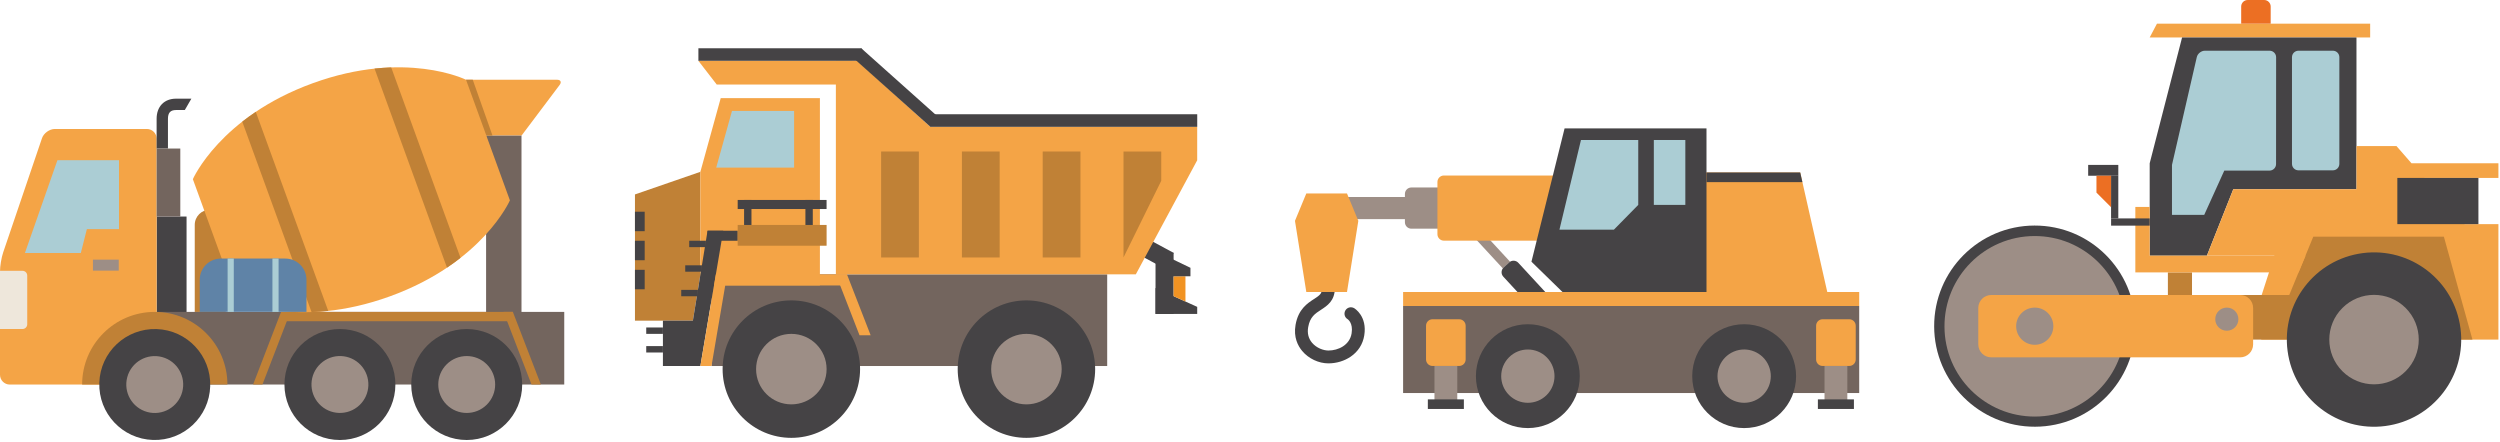 <svg width="520" height="92" viewBox="0 0 520 92" fill="none" xmlns="http://www.w3.org/2000/svg">
<g clip-path="url(#clip0_14_321)">
<path d="M492.994 7.786H447.136L448.647 4.927H492.994V7.786Z" fill="#F4A446"/>
<path d="M453.876 7.786L447.136 33.961V53.178H459.033L464.528 39.347H490.146V30.376V7.786H453.876Z" fill="#454345"/>
<path d="M519.67 33.961H501.589L498.464 30.376H490.146V39.347H464.528L459.033 53.178H473.069L470.428 61.363L470.343 70.636H519.67V46.619H512.64L504.255 37.013H519.67V33.961Z" fill="#F4A446"/>
<path d="M508.324 49.225H481.164L476.164 61.363H455.938V56.66H450.92V61.363H440.058V70.636H514.272L508.324 49.225Z" fill="#C08136"/>
<path d="M498.646 46.619H515.511V37.008H498.646V46.619Z" fill="#454345"/>
<path d="M470.942 0C471.691 0 472.302 0.611 472.302 1.36V4.921H466.166V1.36C466.166 0.611 466.777 0 467.526 0H470.936H470.942Z" fill="#EC6F23"/>
<path d="M496.154 88.61C506.085 87.308 513.08 78.202 511.778 68.272C510.476 58.341 501.37 51.346 491.439 52.648C481.508 53.95 474.514 63.056 475.816 72.987C477.118 82.918 486.224 89.912 496.154 88.61Z" fill="#454345"/>
<path d="M500.376 77.215C504.009 73.582 504.009 67.692 500.376 64.058C496.743 60.425 490.852 60.425 487.219 64.058C483.586 67.692 483.586 73.582 487.219 77.215C490.852 80.848 496.743 80.848 500.376 77.215Z" fill="#9D8E86"/>
<path d="M423.293 88.758C434.848 88.722 444.185 79.325 444.149 67.771C444.113 56.216 434.717 46.878 423.162 46.915C411.607 46.951 402.27 56.347 402.306 67.902C402.342 79.457 411.739 88.794 423.293 88.758Z" fill="#454345"/>
<path d="M423.289 86.647C433.659 86.613 442.037 78.179 442.003 67.809C441.968 57.44 433.534 49.062 423.165 49.096C412.795 49.13 404.417 57.564 404.451 67.934C404.486 78.303 412.92 86.682 423.289 86.647Z" fill="#9D8E86"/>
<path d="M465.954 61.362H414.179C412.69 61.362 411.483 62.569 411.483 64.058V71.633C411.483 73.122 412.69 74.329 414.179 74.329H465.954C467.443 74.329 468.65 73.122 468.65 71.633V64.058C468.65 62.569 467.443 61.362 465.954 61.362Z" fill="#F4A446"/>
<path d="M423.228 71.718C425.365 71.718 427.097 69.986 427.097 67.849C427.097 65.713 425.365 63.98 423.228 63.98C421.092 63.98 419.359 65.713 419.359 67.849C419.359 69.986 421.092 71.718 423.228 71.718Z" fill="#9D8E86"/>
<path d="M460.774 66.386C460.774 67.716 461.85 68.792 463.18 68.792C464.51 68.792 465.586 67.716 465.586 66.386C465.586 65.056 464.51 63.98 463.18 63.98C461.85 63.98 460.774 65.056 460.774 66.386Z" fill="#9D8E86"/>
<path d="M478.105 56.659L479.561 53.177H447.136V43.046H444.15V56.659H478.105Z" fill="#F4A446"/>
<path d="M447.136 46.934V45.429H439.108V46.934H447.136Z" fill="#454345"/>
<path d="M440.608 36.554H439.103V45.434H440.608V36.554Z" fill="#454345"/>
<path d="M440.608 34.3H434.339V36.555H440.608V34.3Z" fill="#454345"/>
<path d="M436.062 36.554V40.06L439.096 43.094V36.554H436.062Z" fill="#EC6F23"/>
<path d="M473.432 11.909C473.432 11.159 472.821 10.549 472.072 10.549H458.609C457.86 10.549 457.11 11.147 456.935 11.873L451.772 34.3V44.697H458.476L462.653 35.484H472.059C472.809 35.484 473.42 34.874 473.42 34.124L473.432 11.909Z" fill="#ABCDD4"/>
<path d="M485.238 10.549H478.08C477.336 10.549 476.732 11.152 476.732 11.897V34.082C476.732 34.827 477.336 35.43 478.08 35.43H485.238C485.982 35.43 486.586 34.827 486.586 34.082V11.897C486.586 11.152 485.982 10.549 485.238 10.549Z" fill="#ABCDD4"/>
<path d="M38.803 45.041H32.583V66.809H38.803V45.041Z" fill="#454345"/>
<path d="M46.951 64.876H40.507V46.765C40.507 45.03 41.928 43.615 43.657 43.615H43.796C45.531 43.615 46.945 45.036 46.945 46.765V64.876H46.951Z" fill="#C08136"/>
<path d="M116.409 17.664C116.856 17.072 116.614 16.588 115.871 16.588H96.932V28.212H108.472L116.409 17.664Z" fill="#F4A446"/>
<path d="M108.471 28.212H101.108V64.935H108.471V28.212Z" fill="#73655E"/>
<path d="M117.364 64.875H32.583V79.981H117.364V64.875Z" fill="#73655E"/>
<path d="M32.583 28.852C32.583 27.74 31.67 26.827 30.557 26.827H11.413C10.301 26.827 9.098 27.692 8.735 28.743L0.653 52.524C0.296 53.576 0 55.353 0 56.466V77.962C0 79.074 0.913 79.987 2.025 79.987H30.557C31.67 79.987 32.583 79.074 32.583 77.962V28.852Z" fill="#F4A446"/>
<path d="M32.189 64.875C23.847 64.875 17.083 71.639 17.083 79.981H47.302C47.302 71.639 40.538 64.875 32.196 64.875H32.189Z" fill="#C08136"/>
<path d="M43.724 80.35C43.929 73.98 38.931 68.65 32.561 68.445C26.191 68.241 20.861 73.239 20.657 79.609C20.452 85.979 25.45 91.308 31.82 91.513C38.19 91.718 43.52 86.72 43.724 80.35Z" fill="#454345"/>
<path d="M37.9 81.53C38.753 78.375 36.888 75.125 33.733 74.272C30.578 73.418 27.328 75.284 26.474 78.439C25.621 81.594 27.486 84.843 30.641 85.697C33.796 86.551 37.046 84.685 37.9 81.53Z" fill="#9D8E86"/>
<path d="M97.076 91.521C103.45 91.521 108.616 86.355 108.616 79.981C108.616 73.608 103.45 68.441 97.076 68.441C90.703 68.441 85.537 73.608 85.537 79.981C85.537 86.355 90.703 91.521 97.076 91.521Z" fill="#454345"/>
<path d="M101.262 84.161C103.573 81.85 103.573 78.103 101.262 75.792C98.951 73.481 95.204 73.481 92.893 75.792C90.582 78.103 90.582 81.85 92.893 84.161C95.204 86.472 98.951 86.472 101.262 84.161Z" fill="#9D8E86"/>
<path d="M70.703 91.521C77.076 91.521 82.242 86.355 82.242 79.981C82.242 73.608 77.076 68.441 70.703 68.441C64.329 68.441 59.163 73.608 59.163 79.981C59.163 86.355 64.329 91.521 70.703 91.521Z" fill="#454345"/>
<path d="M74.732 84.311C77.127 82.088 77.266 78.343 75.043 75.948C72.819 73.552 69.075 73.413 66.679 75.637C64.284 77.861 64.144 81.605 66.368 84C68.592 86.396 72.336 86.535 74.732 84.311Z" fill="#9D8E86"/>
<path d="M5.664 57.312C5.664 56.775 5.223 56.327 4.679 56.327H0V68.435H4.679C5.217 68.435 5.664 67.994 5.664 67.45V57.306V57.312Z" fill="#EEE7DB"/>
<path d="M11.945 33.32L5.181 52.628H16.811L18.069 47.653H24.754V33.32H11.945Z" fill="#ABCDD4"/>
<path d="M54.586 79.981H52.646L58.461 64.875H60.402L54.586 79.981Z" fill="#C08136"/>
<path d="M110.557 79.981H112.497L106.676 64.875H104.735L110.557 79.981Z" fill="#C08136"/>
<path d="M106.688 64.875H58.461V66.815H106.688V64.875Z" fill="#C08136"/>
<path d="M24.7 54.006H19.332V56.291H24.7V54.006Z" fill="#9D8E86"/>
<path d="M106.06 41.674L101.496 29.131L96.932 16.588C96.932 16.588 84.298 10.307 65.026 17.319C45.755 24.331 40.115 37.268 40.115 37.268L44.679 49.811L49.243 62.354C49.243 62.354 61.877 68.635 81.148 61.623C100.42 54.611 106.06 41.674 106.06 41.674Z" fill="#F4A446"/>
<path d="M77.902 14.272L92.972 55.668C93.975 54.991 94.912 54.308 95.783 53.625L81.372 14.024C80.266 14.061 79.111 14.139 77.902 14.266V14.272ZM64.802 64.905C65.909 64.869 67.063 64.79 68.272 64.663L53.202 23.267C52.199 23.944 51.262 24.627 50.391 25.31L64.802 64.911V64.905Z" fill="#C08136"/>
<path d="M63.745 64.875H41.547V58.165C41.547 55.753 43.518 53.782 45.93 53.782H59.362C61.774 53.782 63.745 55.753 63.745 58.165V64.875Z" fill="#5F83A7"/>
<path d="M48.626 53.776H47.344V64.875H48.626V53.776Z" fill="#ABCDD4"/>
<path d="M57.947 53.776H56.666V64.875H57.947V53.776Z" fill="#ABCDD4"/>
<path d="M34.94 30.896H32.576V24.7C32.576 22.161 34.16 20.523 36.614 20.523H39.806L38.44 22.886H36.614C35.454 22.886 34.934 23.448 34.934 24.7V30.896H34.94Z" fill="#454345"/>
<path d="M37.503 30.896H32.583V45.042H37.503V30.896Z" fill="#73655E"/>
<path d="M96.932 16.588H98.334L102.445 28.212H101.163L96.932 16.588Z" fill="#C08136"/>
<path d="M244.109 52.586H240.349V65.305H244.109V52.586Z" fill="#454345"/>
<path d="M232.922 46.569L231.14 49.88L242.339 55.908L244.121 52.597L232.922 46.569Z" fill="#454345"/>
<path d="M230.296 57.065H147.994V76.131H230.296V57.065Z" fill="#73655E"/>
<path d="M164.599 91.074C172.495 91.074 178.896 84.674 178.896 76.778C178.896 68.882 172.495 62.481 164.599 62.481C156.703 62.481 150.303 68.882 150.303 76.778C150.303 84.674 156.703 91.074 164.599 91.074Z" fill="#454345"/>
<path d="M164.599 84.109C168.649 84.109 171.932 80.827 171.932 76.777C171.932 72.727 168.649 69.444 164.599 69.444C160.55 69.444 157.267 72.727 157.267 76.777C157.267 80.827 160.55 84.109 164.599 84.109Z" fill="#9D8E86"/>
<path d="M213.497 91.074C221.393 91.074 227.793 84.674 227.793 76.778C227.793 68.882 221.393 62.481 213.497 62.481C205.601 62.481 199.201 68.882 199.201 76.778C199.201 84.674 205.601 91.074 213.497 91.074Z" fill="#454345"/>
<path d="M213.497 84.109C217.547 84.109 220.83 80.827 220.83 76.777C220.83 72.727 217.547 69.444 213.497 69.444C209.447 69.444 206.165 72.727 206.165 76.777C206.165 80.827 209.447 84.109 213.497 84.109Z" fill="#9D8E86"/>
<path d="M249.017 33.338L236.25 57.065H173.86V12.652H178.339L193.524 26.381H249.017V33.338Z" fill="#F4A446"/>
<path d="M145.678 35.738L132.071 40.441V66.701H144.118L145.69 57.065L145.678 35.738Z" fill="#C08136"/>
<path d="M170.541 20.408H149.91L145.678 35.738V59.356H170.541V20.408Z" fill="#F4A446"/>
<path d="M147.171 47.991L144.119 66.701H137.886V76.125H145.678L150.436 47.991H147.171Z" fill="#454345"/>
<path d="M153.44 47.991H147.171V50.077H153.44V47.991Z" fill="#454345"/>
<path d="M171.932 46.788H153.44V51.11H171.932V46.788Z" fill="#C08136"/>
<path d="M181.096 69.736H178.78L173.86 57.065H176.169L181.096 69.736Z" fill="#F4A446"/>
<path d="M176.169 57.065H148.906L145.678 76.125H147.993L150.847 59.375H176.169V57.065Z" fill="#F4A446"/>
<path d="M149.075 17.579H177.221V12.652H145.267L149.075 17.579Z" fill="#F4A446"/>
<path d="M165.173 34.861H148.973L152.255 23.073H165.173V34.861Z" fill="#ABCDD4"/>
<path d="M179.137 10.034H145.267V12.652H181.09L179.137 10.034Z" fill="#454345"/>
<path d="M249.024 23.763H193.524V26.38H249.024V23.763Z" fill="#454345"/>
<path d="M195.441 24.597L179.137 10.034L177.221 11.818L193.525 26.38L195.441 24.597Z" fill="#454345"/>
<path d="M134.096 44.037H132.071V48.087H134.096V44.037Z" fill="#454345"/>
<path d="M134.096 50.076H132.071V54.126H134.096V50.076Z" fill="#454345"/>
<path d="M134.096 56.122H132.071V60.172H134.096V56.122Z" fill="#454345"/>
<path d="M137.886 68.115H134.417V69.445H137.886V68.115Z" fill="#454345"/>
<path d="M137.886 71.989H134.417V73.319H137.886V71.989Z" fill="#454345"/>
<path d="M146.827 50.076H143.357V51.406H146.827V50.076Z" fill="#454345"/>
<path d="M145.999 55.185H142.529V56.514H145.999V55.185Z" fill="#454345"/>
<path d="M145.165 60.293H141.695V61.623H145.165V60.293Z" fill="#454345"/>
<path d="M156.305 41.59H154.77V46.795H156.305V41.59Z" fill="#454345"/>
<path d="M169.06 41.59H167.525V46.795H169.06V41.59Z" fill="#454345"/>
<path d="M171.926 41.59H153.44V43.476H171.926V41.59Z" fill="#454345"/>
<path d="M240.349 65.303H249.018V63.828L240.349 59.905V65.303Z" fill="#454345"/>
<path d="M246.575 62.723V57.464H244.109V61.605L246.575 62.723Z" fill="#F19323"/>
<path d="M243.885 57.464H247.615V55.705L243.885 53.909V57.464Z" fill="#454345"/>
<path d="M191.124 31.513H183.272V53.553H191.124V31.513Z" fill="#C08136"/>
<path d="M207.93 31.513H200.077V53.553H207.93V31.513Z" fill="#C08136"/>
<path d="M224.735 31.513H216.882V53.553H224.735V31.513Z" fill="#C08136"/>
<path d="M241.54 37.606L233.688 53.553V31.513H241.54V37.606Z" fill="#C08136"/>
<path d="M306.565 49.311L312.58 55.827L314.09 54.433L308.075 47.917L306.565 49.311Z" fill="#9D8E86"/>
<path d="M313.903 54.584L312.761 55.637C312.214 56.142 312.18 56.995 312.685 57.542L319.253 64.658C319.758 65.205 320.611 65.239 321.158 64.734L322.3 63.681C322.847 63.175 322.881 62.323 322.376 61.776L315.807 54.66C315.302 54.113 314.45 54.079 313.903 54.584Z" fill="#454345"/>
<path d="M334.905 38.996H293.569C292.825 38.996 292.221 39.6 292.221 40.344V46.22C292.221 46.964 292.825 47.568 293.569 47.568H334.905C335.649 47.568 336.253 46.964 336.253 46.22V40.344C336.253 39.6 335.649 38.996 334.905 38.996Z" fill="#9D8E86"/>
<path d="M319.653 40.973H278.318C277.573 40.973 276.97 41.576 276.97 42.321V44.237C276.97 44.981 277.573 45.585 278.318 45.585H319.653C320.398 45.585 321.001 44.981 321.001 44.237V42.321C321.001 41.576 320.398 40.973 319.653 40.973Z" fill="#9D8E86"/>
<path d="M351.22 36.506H300.333C299.589 36.506 298.985 37.109 298.985 37.854V48.711C298.985 49.455 299.589 50.059 300.333 50.059H351.22C351.965 50.059 352.568 49.455 352.568 48.711V37.854C352.568 37.109 351.965 36.506 351.22 36.506Z" fill="#F4A446"/>
<path d="M276.311 57.543C277.048 57.543 277.647 58.141 277.647 58.879V59.949C277.647 62.572 276.045 63.606 274.763 64.44C273.536 65.232 272.478 65.915 272.104 68.037C271.88 69.3 272.152 70.395 272.902 71.289C273.845 72.408 275.295 72.909 276.311 72.909C278.354 72.909 280.736 71.791 281.135 69.343C281.491 67.154 280.319 66.399 280.307 66.393C279.672 66.018 279.466 65.202 279.841 64.567C280.216 63.932 281.032 63.727 281.667 64.102C281.782 64.168 284.417 65.782 283.764 69.778C283.468 71.604 282.489 73.127 280.941 74.185C279.624 75.085 277.979 75.581 276.311 75.581C274.28 75.581 272.188 74.596 270.858 73.006C269.976 71.954 269.021 70.159 269.474 67.578C270.048 64.307 271.934 63.092 273.313 62.198C274.552 61.4 274.975 61.067 274.975 59.949V58.879C274.975 58.141 275.573 57.543 276.311 57.543Z" fill="#454345"/>
<path d="M386.716 63.642H291.846V81.752H386.716V63.642Z" fill="#73655E"/>
<path d="M380.073 60.734L374.445 35.877H333.883V60.734H291.846V63.642H386.716V60.734H380.073Z" fill="#F4A446"/>
<path d="M317.792 89.042C323.758 89.042 328.594 84.206 328.594 78.24C328.594 72.274 323.758 67.438 317.792 67.438C311.826 67.438 306.989 72.274 306.989 78.24C306.989 84.206 311.826 89.042 317.792 89.042Z" fill="#454345"/>
<path d="M321.714 82.159C323.878 79.994 323.878 76.484 321.714 74.32C319.549 72.155 316.039 72.155 313.874 74.32C311.71 76.484 311.709 79.994 313.874 82.159C316.039 84.324 319.549 84.324 321.714 82.159Z" fill="#9D8E86"/>
<path d="M362.784 89.042C368.75 89.042 373.587 84.206 373.587 78.24C373.587 72.274 368.75 67.438 362.784 67.438C356.818 67.438 351.982 72.274 351.982 78.24C351.982 84.206 356.818 89.042 362.784 89.042Z" fill="#454345"/>
<path d="M364.928 83.35C367.751 82.166 369.081 78.918 367.897 76.094C366.714 73.271 363.466 71.941 360.642 73.125C357.819 74.308 356.489 77.556 357.673 80.38C358.856 83.203 362.104 84.533 364.928 83.35Z" fill="#9D8E86"/>
<path d="M303.114 76.118H298.369V83.614H303.114V76.118Z" fill="#9D8E86"/>
<path d="M303.507 66.404H297.964C297.219 66.404 296.616 67.008 296.616 67.752V74.771C296.616 75.515 297.219 76.119 297.964 76.119H303.507C304.252 76.119 304.855 75.515 304.855 74.771V67.752C304.855 67.008 304.252 66.404 303.507 66.404Z" fill="#F4A446"/>
<path d="M304.486 85.065V83.07H296.991V85.065H304.486Z" fill="#454345"/>
<path d="M384.244 76.118H379.499V83.614H384.244V76.118Z" fill="#9D8E86"/>
<path d="M384.643 66.404H379.099C378.355 66.404 377.751 67.008 377.751 67.752V74.771C377.751 75.515 378.355 76.119 379.099 76.119H384.643C385.387 76.119 385.991 75.515 385.991 74.771V67.752C385.991 67.008 385.387 66.404 384.643 66.404Z" fill="#F4A446"/>
<path d="M385.616 85.065V83.07H378.12V85.065H385.616Z" fill="#454345"/>
<path d="M354.95 26.707H325.432L318.541 54.435L324.997 60.734H354.95V26.707Z" fill="#454345"/>
<path d="M280.174 40.242H271.711L269.353 45.937L271.711 60.735H280.174L282.531 45.937L280.174 40.242Z" fill="#F4A446"/>
<path d="M328.842 29.119L324.362 47.774H335.685L340.756 42.618V29.119H328.842Z" fill="#ABCDD4"/>
<path d="M350.549 29.119H343.997V42.618H350.549V29.119Z" fill="#ABCDD4"/>
<path d="M374.898 37.884H354.95V35.877H374.445L374.898 37.884Z" fill="#454345"/>
</g>
<defs>
<clipPath id="clip0_14_321">
<rect width="519.67" height="91.521" fill="white"/>
</clipPath>
</defs>
</svg>
